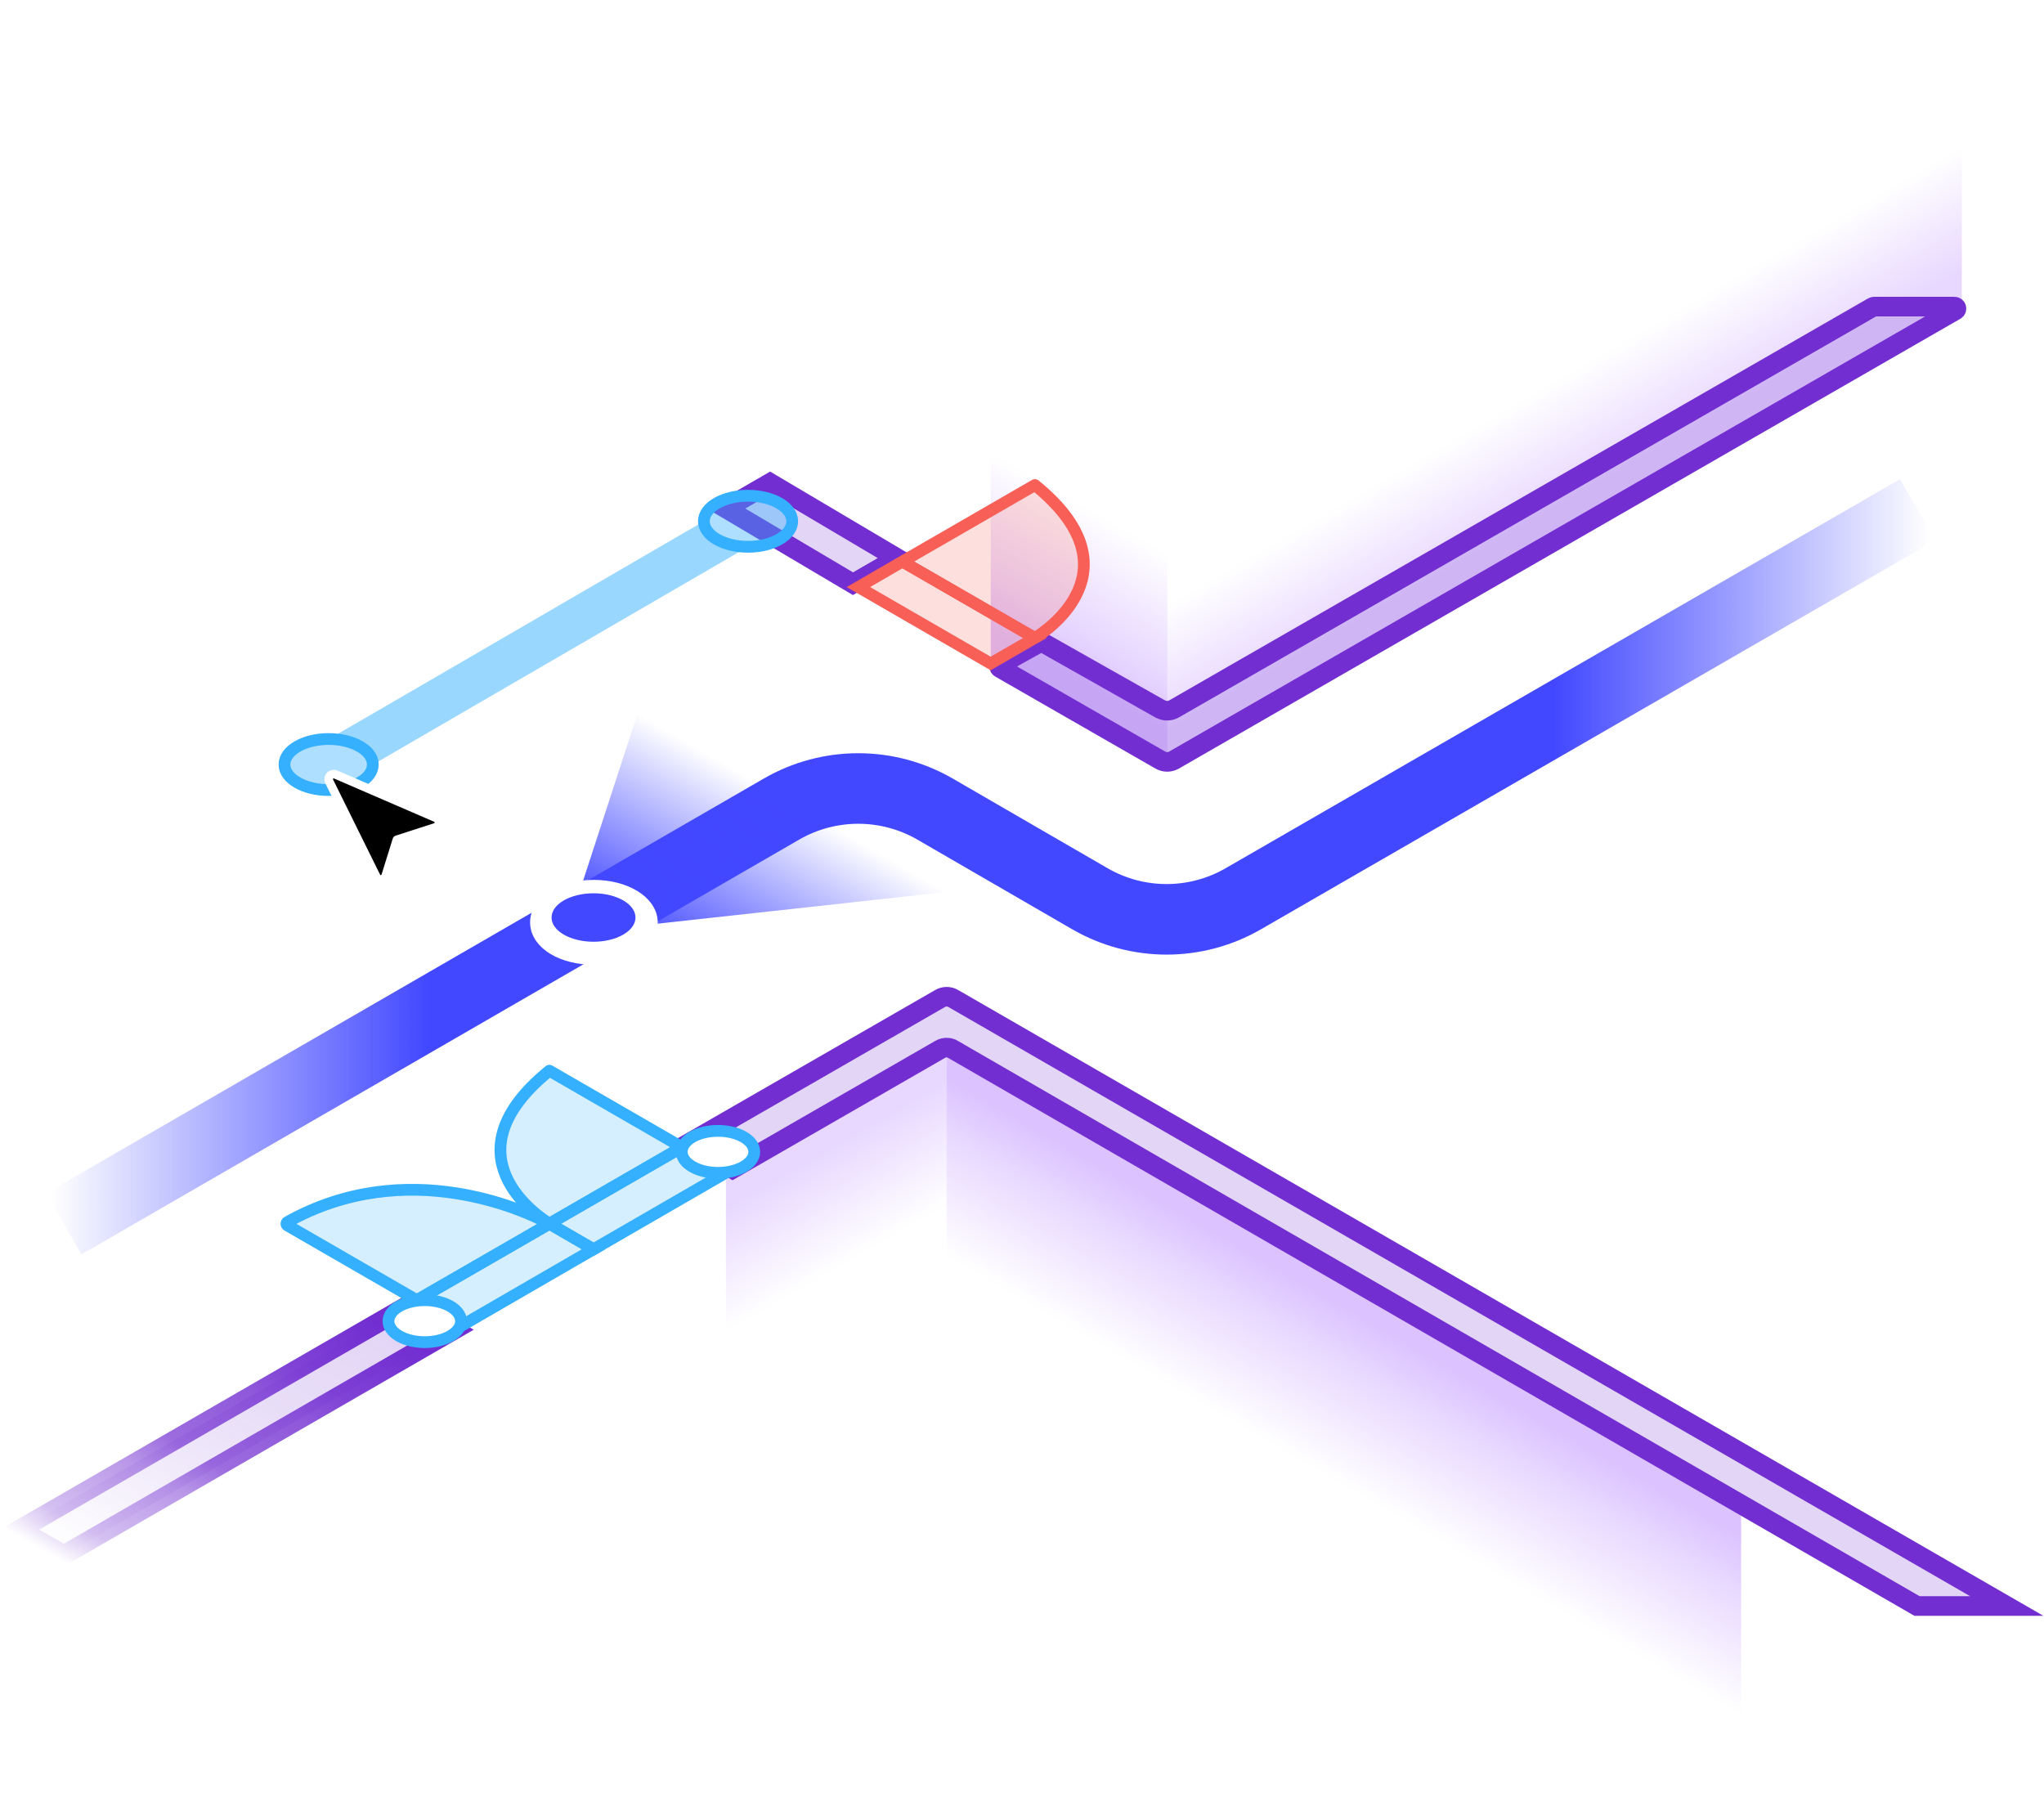 <svg width="1043" height="924" viewBox="0 0 1043 924" fill="none" xmlns="http://www.w3.org/2000/svg">
<path d="M505.566 338.031L595.651 389.588V234.52L505.566 181.773V338.031Z" fill="url(#paint0_linear_393_42849)"/>
<path d="M1001.07 156.06L595.651 390.117V234.057L1001.07 0V156.06Z" fill="url(#paint1_linear_393_42849)"/>
<path d="M888.443 767.742L483.028 533.685V689.745L888.443 924V767.742Z" fill="url(#paint2_linear_393_42849)"/>
<path d="M370.406 598.33L483.028 533.685V689.745L370.406 754.588V598.33Z" fill="url(#paint3_linear_393_42849)"/>
<path d="M486.399 535.535L978.198 819.497H1024L486.399 509.492C484.35 508.303 481.772 508.303 479.724 509.492L351.239 583.457L373.776 596.479L479.724 535.469C481.772 534.279 484.35 534.279 486.399 535.469V535.535Z" fill="#722ED1" fill-opacity="0.2" stroke="#722ED1" stroke-width="10" stroke-miterlimit="10"/>
<path d="M592.28 361.86C592.28 361.875 592.264 361.884 592.251 361.877L531.831 327.731C531.527 327.56 531.156 327.559 530.852 327.728L510.349 339.154C509.669 339.532 509.663 340.507 510.337 340.894L592.148 387.87C594.263 389.06 596.973 389.06 599.021 387.87L997.823 158.323C998.71 157.813 998.348 156.457 997.324 156.457H956.257C956.082 156.457 955.91 156.503 955.759 156.59L599.154 361.695C597.049 362.879 594.354 363.015 592.309 361.843C592.296 361.836 592.28 361.845 592.28 361.86Z" fill="#722ED1" fill-opacity="0.2" stroke="#722ED1" stroke-width="10" stroke-miterlimit="10"/>
<path d="M435.243 297.843L457.781 284.821L392.943 246.418L370.406 259.439L435.243 297.843Z" fill="#722ED1" fill-opacity="0.2" stroke="#722ED1" stroke-width="10" stroke-miterlimit="10"/>
<path d="M209.271 665.486L231.742 678.508L32.538 793.52L10 780.499L209.271 665.486Z" fill="url(#paint4_linear_393_42849)" fill-opacity="0.2" stroke="url(#paint5_linear_393_42849)" stroke-width="10" stroke-miterlimit="10"/>
<path d="M32.538 624.505L398.759 412.855C423.016 398.842 452.89 398.842 477.146 412.855L556.127 458.596C580.383 472.609 610.191 472.609 634.447 458.596L978.528 260.1" stroke="url(#paint6_linear_393_42849)" stroke-width="36" stroke-linejoin="round"/>
<path d="M294.002 460.248L316.474 473.402L483.028 455.159L325.33 364.14L294.002 460.248Z" fill="url(#paint7_linear_393_42849)"/>
<g filter="url(#filter0_d_393_42849)">
<path d="M330.617 468.643C330.617 477.831 318.258 485.3 303.057 485.3C287.855 485.3 275.496 478.227 275.496 468.643C275.496 459.059 287.855 451.986 303.057 451.986C318.258 451.986 330.617 459.455 330.617 468.643Z" fill="white"/>
<path d="M330.617 468.643C330.617 477.831 318.258 485.3 303.057 485.3C287.855 485.3 275.496 478.227 275.496 468.643C275.496 459.059 287.855 451.986 303.057 451.986C318.258 451.986 330.617 459.455 330.617 468.643Z" stroke="white" stroke-width="10" stroke-miterlimit="10"/>
</g>
<path d="M302.858 480.541C314.685 480.541 324.273 475.007 324.273 468.18C324.273 461.354 314.685 455.82 302.858 455.82C291.032 455.82 281.444 461.354 281.444 468.18C281.444 475.007 291.032 480.541 302.858 480.541Z" fill="#4248FF"/>
<path d="M438.019 299.561L460.49 286.54L528.038 325.538L505.5 338.56L438.019 299.561Z" fill="#F85F57" fill-opacity="0.2" stroke="#F85F57" stroke-width="6" stroke-miterlimit="10"/>
<path d="M528.038 247.527C528.038 247.536 528.033 247.544 528.025 247.549L461.99 285.674C461.324 286.059 461.324 287.021 461.99 287.406L527.537 325.25C527.847 325.428 528.199 325.445 528.503 325.257C533.788 321.99 581.284 290.576 528.079 247.509C528.063 247.496 528.038 247.506 528.038 247.527Z" fill="#F85F57" fill-opacity="0.2" stroke="#F85F57" stroke-width="6" stroke-miterlimit="10"/>
<path d="M370.405 598.396L347.934 585.44L280.387 624.439L302.858 637.46L370.405 598.396Z" fill="#35B0FF" fill-opacity="0.2" stroke="#35B0FF" stroke-width="6" stroke-miterlimit="10"/>
<path d="M280.387 546.361C280.387 546.37 280.391 546.378 280.399 546.383L346.434 584.508C347.101 584.893 347.101 585.855 346.434 586.24L280.887 624.084C280.577 624.262 280.225 624.279 279.921 624.091C274.636 620.824 227.14 589.41 280.345 546.343C280.361 546.33 280.387 546.34 280.387 546.361Z" fill="#35B0FF" fill-opacity="0.2" stroke="#35B0FF" stroke-width="6" stroke-miterlimit="10"/>
<path d="M235.51 676.459L212.774 663.437L280.387 624.439L302.858 637.46L235.51 676.459Z" fill="#35B0FF" fill-opacity="0.2" stroke="#35B0FF" stroke-width="6" stroke-miterlimit="10"/>
<path d="M146.684 623.572C146.012 623.949 145.994 624.92 146.66 625.305L212.208 663.149C212.517 663.327 212.898 663.327 213.207 663.149L278.819 625.305C279.486 624.92 279.508 623.986 278.826 623.628C268.627 618.281 207.836 589.32 146.684 623.572Z" fill="#35B0FF" fill-opacity="0.2" stroke="#35B0FF" stroke-width="6" stroke-miterlimit="10"/>
<path d="M216.739 684.853C226.96 684.853 235.245 680.059 235.245 674.145C235.245 668.231 226.96 663.437 216.739 663.437C206.519 663.437 198.233 668.231 198.233 674.145C198.233 680.059 206.519 684.853 216.739 684.853Z" fill="white" stroke="#35B0FF" stroke-width="6" stroke-miterlimit="10"/>
<path d="M366.374 598.462C376.594 598.462 384.88 593.668 384.88 587.754C384.88 581.84 376.594 577.046 366.374 577.046C356.153 577.046 347.868 581.84 347.868 587.754C347.868 593.668 356.153 598.462 366.374 598.462Z" fill="white" stroke="#35B0FF" stroke-width="6" stroke-miterlimit="10"/>
<path d="M381.707 279.005C394.155 279.005 404.245 273.175 404.245 265.983C404.245 258.791 394.155 252.961 381.707 252.961C369.26 252.961 359.17 258.791 359.17 265.983C359.17 273.175 369.26 279.005 381.707 279.005Z" fill="#35B0FF" fill-opacity="0.4" stroke="#35B0FF" stroke-width="6" stroke-miterlimit="10"/>
<path d="M167.698 403.139C180.145 403.139 190.236 397.309 190.236 390.117C190.236 382.926 180.145 377.096 167.698 377.096C155.251 377.096 145.16 382.926 145.16 390.117C145.16 397.309 155.251 403.139 167.698 403.139Z" fill="#35B0FF" fill-opacity="0.4" stroke="#35B0FF" stroke-width="6" stroke-miterlimit="10"/>
<path d="M190.236 364.14L359.17 265.983C359.17 265.983 359.104 278.277 381.707 279.005L190.236 390.183C190.236 390.183 190.236 377.162 167.698 377.162L190.236 364.14Z" fill="#35B0FF" fill-opacity="0.5"/>
<g filter="url(#filter1_d_393_42849)">
<path d="M222.225 415.499C223.216 415.169 223.943 414.243 224.009 413.186C224.009 412.128 223.415 411.137 222.489 410.74L171.267 388.597C170.276 388.2 169.152 388.399 168.425 389.192C167.698 389.985 167.5 391.109 167.962 392.1L192.02 440.749C192.483 441.675 193.474 442.269 194.532 442.137C195.589 442.071 196.449 441.344 196.779 440.353L202.529 421.911L222.225 415.565V415.499Z" fill="black" stroke="white" stroke-width="4.4" stroke-linejoin="round"/>
</g>
<defs>
<filter id="filter0_d_393_42849" x="250.496" y="428.986" width="105.122" height="83.314" filterUnits="userSpaceOnUse" color-interpolation-filters="sRGB">
<feFlood flood-opacity="0" result="BackgroundImageFix"/>
<feColorMatrix in="SourceAlpha" type="matrix" values="0 0 0 0 0 0 0 0 0 0 0 0 0 0 0 0 0 0 127 0" result="hardAlpha"/>
<feOffset dy="2"/>
<feGaussianBlur stdDeviation="10"/>
<feColorMatrix type="matrix" values="0 0 0 0 0 0 0 0 0 0 0 0 0 0 0 0 0 0 0.8 0"/>
<feBlend mode="normal" in2="BackgroundImageFix" result="effect1_dropShadow_393_42849"/>
<feBlend mode="normal" in="SourceGraphic" in2="effect1_dropShadow_393_42849" result="shape"/>
</filter>
<filter id="filter1_d_393_42849" x="156.713" y="384" width="78.296" height="75.756" filterUnits="userSpaceOnUse" color-interpolation-filters="sRGB">
<feFlood flood-opacity="0" result="BackgroundImageFix"/>
<feColorMatrix in="SourceAlpha" type="matrix" values="0 0 0 0 0 0 0 0 0 0 0 0 0 0 0 0 0 0 127 0" result="hardAlpha"/>
<feOffset dy="6.6"/>
<feGaussianBlur stdDeviation="4.4"/>
<feColorMatrix type="matrix" values="0 0 0 0 0 0 0 0 0 0 0 0 0 0 0 0 0 0 0.3 0"/>
<feBlend mode="normal" in2="BackgroundImageFix" result="effect1_dropShadow_393_42849"/>
<feBlend mode="normal" in="SourceGraphic" in2="effect1_dropShadow_393_42849" result="shape"/>
</filter>
<linearGradient id="paint0_linear_393_42849" x1="580.053" y1="234.718" x2="524.064" y2="331.615" gradientUnits="userSpaceOnUse">
<stop stop-color="#8B38FF" stop-opacity="0"/>
<stop offset="0.3" stop-color="#8B38FF" stop-opacity="0"/>
<stop offset="0.8" stop-color="#8B38FF" stop-opacity="0.2"/>
<stop offset="1" stop-color="#8B38FF" stop-opacity="0.3"/>
</linearGradient>
<linearGradient id="paint1_linear_393_42849" x1="768.881" y1="143.964" x2="824.737" y2="240.729" gradientUnits="userSpaceOnUse">
<stop stop-color="#8B38FF" stop-opacity="0"/>
<stop offset="0.5" stop-color="#8B38FF" stop-opacity="0"/>
<stop offset="1" stop-color="#8B38FF" stop-opacity="0.2"/>
</linearGradient>
<linearGradient id="paint2_linear_393_42849" x1="656.192" y1="779.97" x2="712.114" y2="683.073" gradientUnits="userSpaceOnUse">
<stop stop-color="#8B38FF" stop-opacity="0"/>
<stop offset="0.3" stop-color="#8B38FF" stop-opacity="0"/>
<stop offset="0.8" stop-color="#8B38FF" stop-opacity="0.2"/>
<stop offset="1" stop-color="#8B38FF" stop-opacity="0.3"/>
</linearGradient>
<linearGradient id="paint3_linear_393_42849" x1="456.194" y1="695.231" x2="400.206" y2="598.268" gradientUnits="userSpaceOnUse">
<stop stop-color="#8B38FF" stop-opacity="0"/>
<stop offset="0.5" stop-color="#8B38FF" stop-opacity="0"/>
<stop offset="1" stop-color="#8B38FF" stop-opacity="0.2"/>
</linearGradient>
<linearGradient id="paint4_linear_393_42849" x1="71.07" y1="815.796" x2="170.686" y2="643.219" gradientUnits="userSpaceOnUse">
<stop stop-color="#722ED1" stop-opacity="0"/>
<stop offset="0.2" stop-color="#722ED1" stop-opacity="0.3"/>
<stop offset="0.4" stop-color="#722ED1" stop-opacity="0.6"/>
<stop offset="0.6" stop-color="#722ED1" stop-opacity="0.8"/>
<stop offset="0.8" stop-color="#722ED1" stop-opacity="0.9"/>
<stop offset="0.9" stop-color="#722ED1"/>
<stop offset="1" stop-color="#722ED1"/>
</linearGradient>
<linearGradient id="paint5_linear_393_42849" x1="69.418" y1="818.638" x2="172.339" y2="640.377" gradientUnits="userSpaceOnUse">
<stop stop-color="#722ED1" stop-opacity="0"/>
<stop offset="0.1" stop-color="#722ED1" stop-opacity="0.3"/>
<stop offset="0.3" stop-color="#722ED1" stop-opacity="0.5"/>
<stop offset="0.4" stop-color="#722ED1" stop-opacity="0.7"/>
<stop offset="0.6" stop-color="#722ED1" stop-opacity="0.8"/>
<stop offset="0.7" stop-color="#722ED1" stop-opacity="0.9"/>
<stop offset="0.9" stop-color="#722ED1"/>
<stop offset="1" stop-color="#722ED1"/>
</linearGradient>
<linearGradient id="paint6_linear_393_42849" x1="26.589" y1="442.336" x2="984.542" y2="442.336" gradientUnits="userSpaceOnUse">
<stop stop-color="#4248FF" stop-opacity="0"/>
<stop offset="0.2" stop-color="#4248FF"/>
<stop offset="0.8" stop-color="#4248FF"/>
<stop offset="1" stop-color="#4248FF" stop-opacity="0"/>
</linearGradient>
<linearGradient id="paint7_linear_393_42849" x1="354.675" y1="495.479" x2="404.186" y2="409.687" gradientUnits="userSpaceOnUse">
<stop stop-color="#4248FF"/>
<stop offset="1" stop-color="#4248FF" stop-opacity="0"/>
</linearGradient>
</defs>
</svg>
